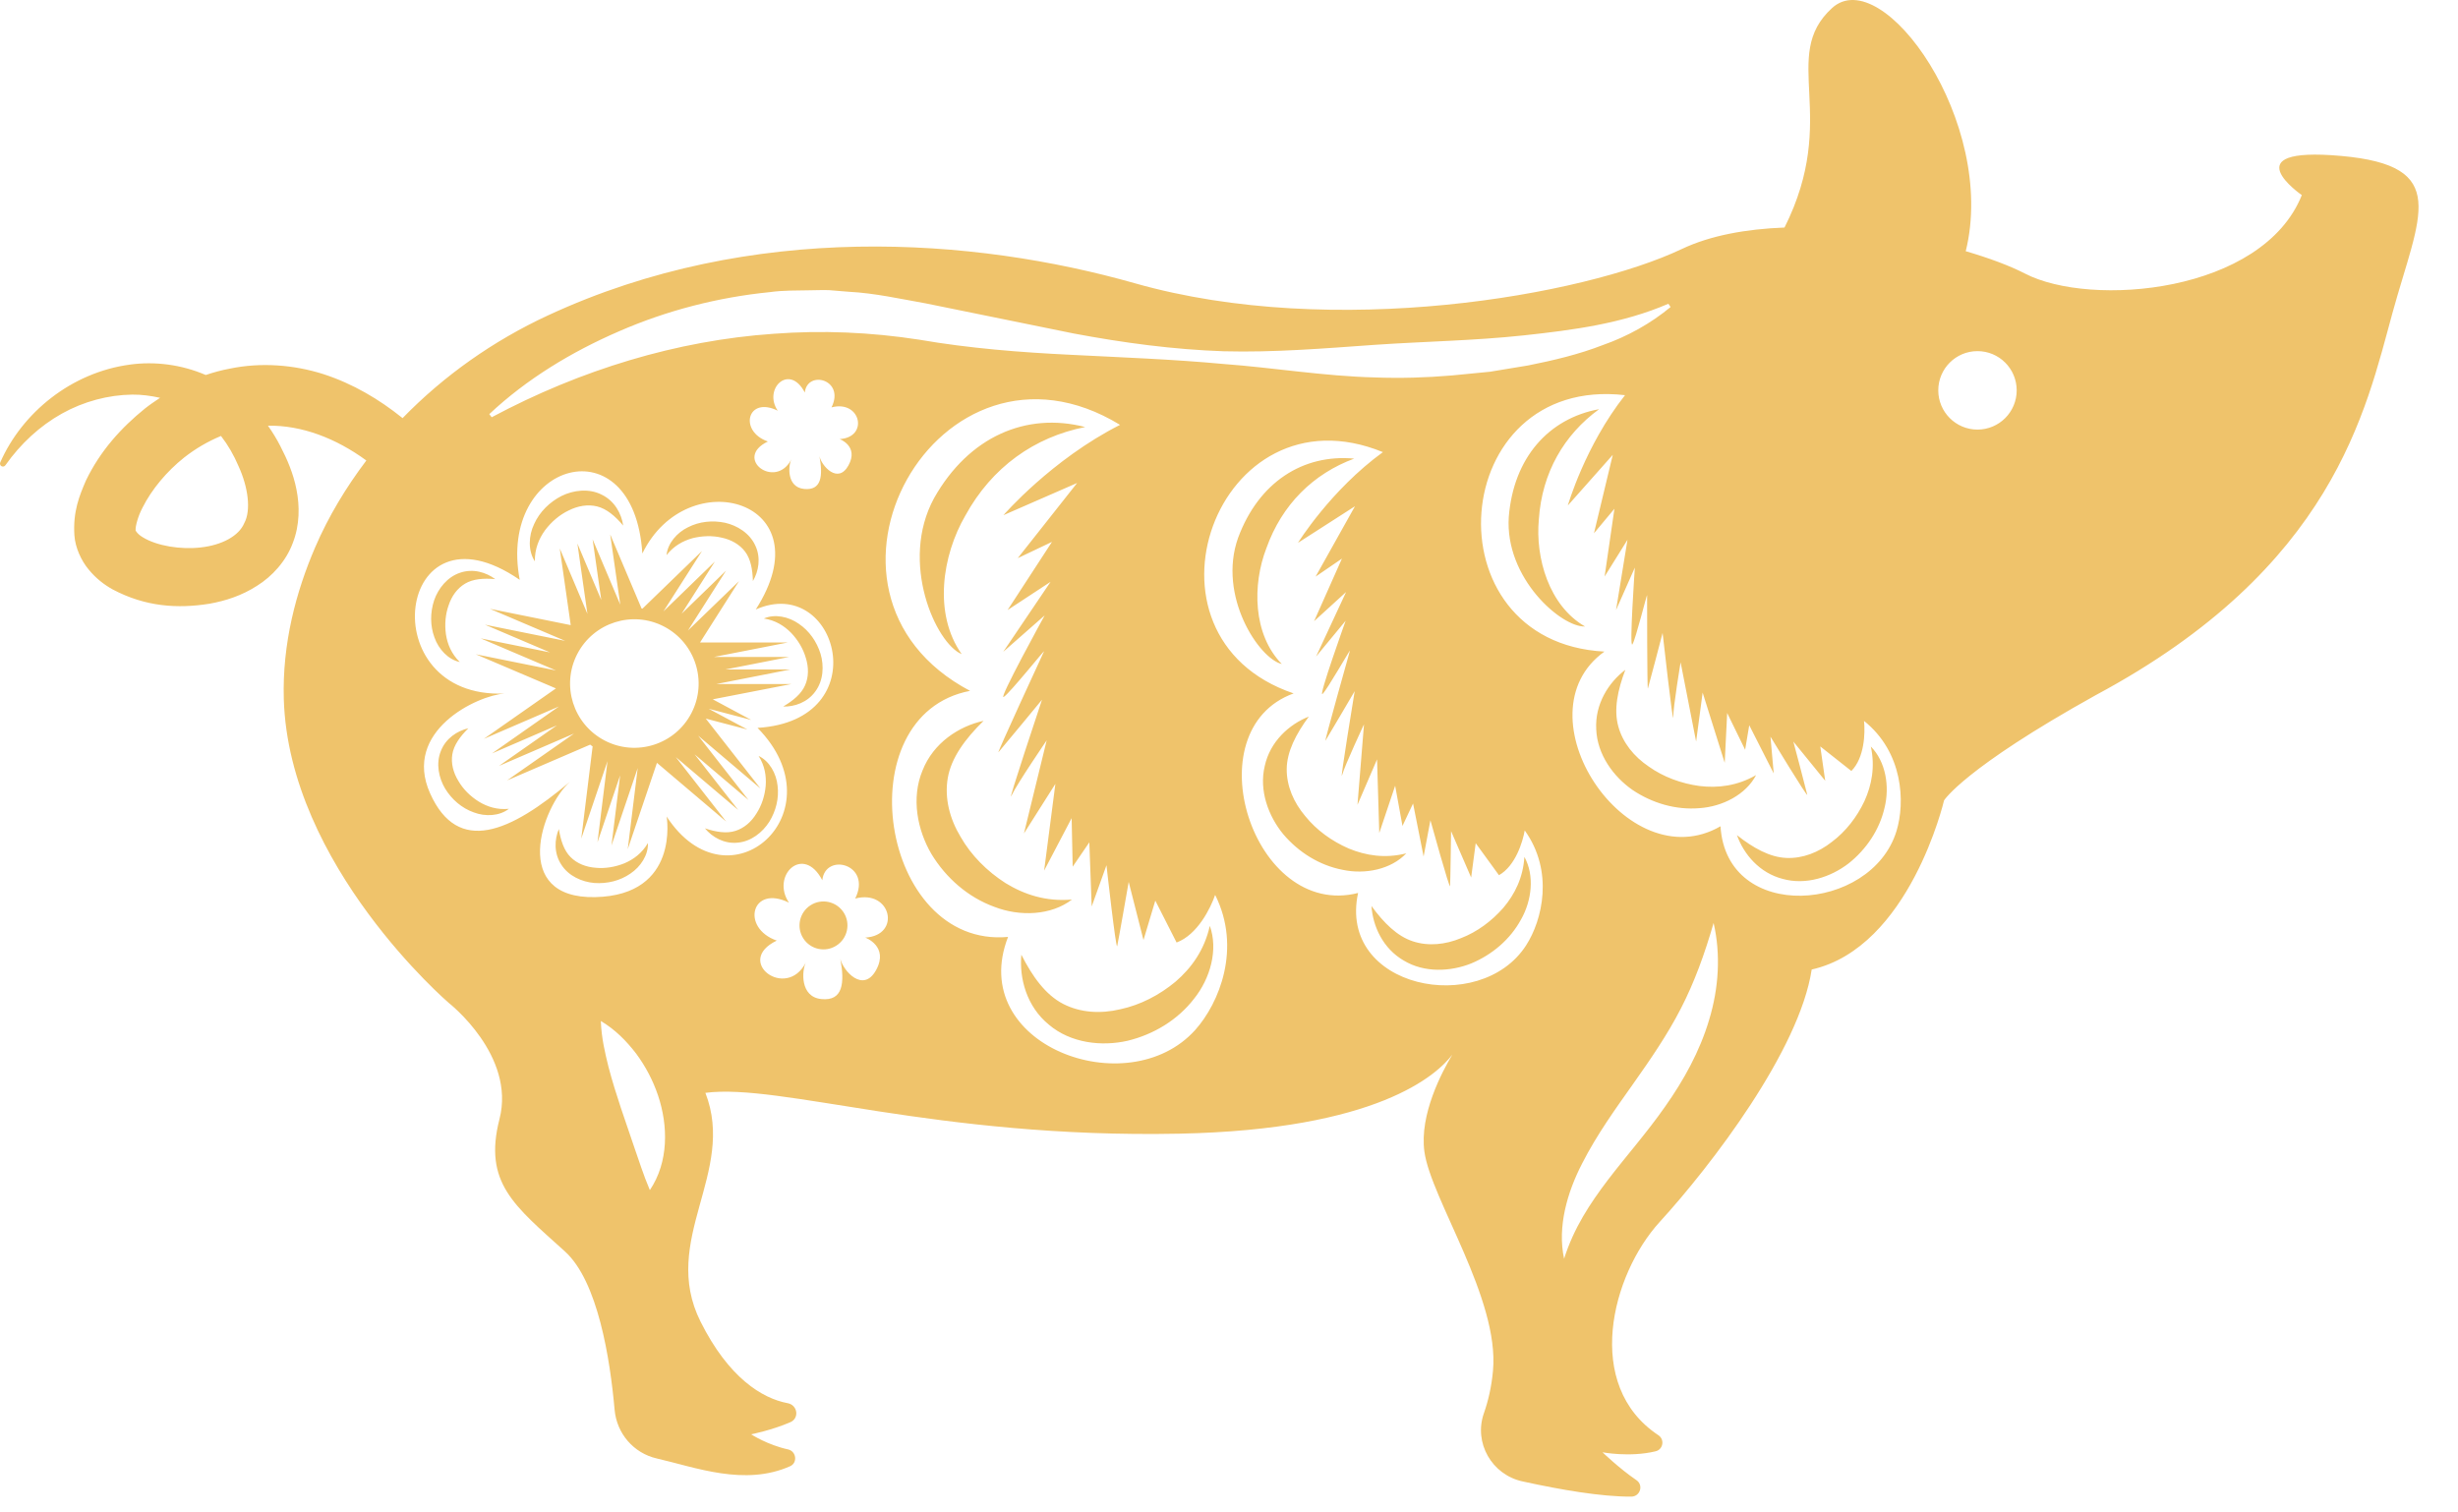 <svg width="52" height="32" viewBox="0 0 52 32" fill="none" xmlns="http://www.w3.org/2000/svg">
<path d="M14.297 16.018L15.616 17.137L14.695 15.96L15.835 16.927L14.769 15.564L16.088 16.683L14.931 15.204L15.812 15.435L14.991 14.995L15.892 15.232L15.079 14.796L16.746 14.472H15.157L16.718 14.165H15.345L16.693 13.9H15.103L16.664 13.594H14.809L15.634 12.296L14.554 13.34L15.36 12.073L14.42 12.985L15.124 11.88L14.035 12.936L14.851 11.658L13.592 12.877C13.586 12.877 13.579 12.875 13.573 12.875L12.909 11.307L13.122 12.793L12.537 11.411L12.72 12.694L12.215 11.5L12.427 12.987L11.842 11.604L12.074 13.226L10.364 12.881L11.956 13.559L10.26 13.217L11.635 13.803L10.17 13.507L11.762 14.185L10.066 13.843L11.761 14.565L10.237 15.632L11.825 14.947L10.409 15.94L11.78 15.348L10.556 16.205L12.145 15.52L10.727 16.512L12.485 15.755C12.502 15.768 12.519 15.781 12.537 15.793L12.297 17.742L12.852 16.104L12.64 17.821L13.119 16.405L12.936 17.889L13.491 16.25L13.28 17.967L13.898 16.14L15.362 17.382L14.297 16.018ZM12.794 15.669C12.128 15.324 11.867 14.503 12.213 13.836C12.559 13.17 13.379 12.909 14.046 13.255C14.712 13.601 14.973 14.421 14.627 15.088C14.282 15.754 13.461 16.015 12.794 15.669ZM13.707 17.837C13.717 18.088 13.554 18.339 13.335 18.484C13.116 18.636 12.844 18.701 12.575 18.682C12.31 18.66 12.025 18.533 11.873 18.291C11.717 18.052 11.729 17.762 11.823 17.54C11.862 17.784 11.933 17.998 12.073 18.136C12.21 18.273 12.4 18.345 12.602 18.36C12.805 18.38 13.017 18.343 13.211 18.265C13.405 18.182 13.583 18.05 13.707 17.837ZM16.274 17.388C16.131 17.613 15.887 17.806 15.602 17.829C15.317 17.857 15.066 17.711 14.913 17.526C15.148 17.604 15.37 17.64 15.557 17.58C15.742 17.522 15.895 17.388 16.001 17.215C16.112 17.045 16.179 16.84 16.198 16.632C16.215 16.422 16.181 16.203 16.049 15.994C16.276 16.101 16.423 16.362 16.45 16.624C16.483 16.888 16.416 17.158 16.274 17.388ZM20.422 10.909C19.933 11.75 19.741 12.985 20.345 13.84C19.801 13.617 19.02 11.897 19.762 10.537C20.496 9.237 21.711 8.714 22.957 9.035C21.888 9.247 20.987 9.878 20.422 10.909ZM17.848 19.306C17.999 19.541 17.931 19.855 17.695 20.006C17.46 20.158 17.146 20.09 16.994 19.854C16.843 19.618 16.912 19.305 17.147 19.153C17.383 19.002 17.696 19.07 17.848 19.306ZM21.034 19.186C20.48 18.984 20.015 18.579 19.705 18.069C19.407 17.561 19.273 16.887 19.516 16.302C19.748 15.714 20.287 15.366 20.808 15.251C20.417 15.634 20.122 16.036 20.05 16.464C19.979 16.886 20.09 17.322 20.322 17.706C20.545 18.097 20.881 18.433 21.272 18.684C21.668 18.927 22.133 19.081 22.678 19.032C22.238 19.37 21.576 19.397 21.034 19.186ZM16.739 13.392C16.592 13.242 16.404 13.123 16.16 13.086C16.39 12.985 16.683 13.046 16.898 13.197C17.119 13.346 17.279 13.575 17.359 13.833C17.435 14.088 17.42 14.399 17.249 14.629C17.083 14.861 16.808 14.955 16.568 14.949C16.781 14.823 16.954 14.679 17.032 14.499C17.11 14.322 17.109 14.118 17.049 13.925C16.994 13.729 16.883 13.544 16.739 13.392ZM14.101 11.745C14.125 11.495 14.321 11.268 14.558 11.154C14.796 11.033 15.073 11.005 15.337 11.06C15.597 11.118 15.861 11.282 15.979 11.543C16.101 11.801 16.05 12.086 15.928 12.294C15.921 12.047 15.88 11.825 15.761 11.669C15.643 11.515 15.465 11.417 15.266 11.375C15.069 11.329 14.854 11.336 14.65 11.387C14.448 11.444 14.253 11.55 14.101 11.745ZM10.765 17.113C10.567 17.267 10.268 17.282 10.022 17.188C9.771 17.099 9.559 16.917 9.418 16.687C9.281 16.458 9.219 16.154 9.327 15.889C9.43 15.622 9.673 15.463 9.908 15.409C9.732 15.584 9.6 15.766 9.569 15.96C9.538 16.152 9.59 16.348 9.696 16.521C9.797 16.697 9.951 16.849 10.129 16.96C10.308 17.069 10.518 17.137 10.765 17.113ZM11.315 11.876C11.169 11.654 11.18 11.337 11.3 11.087C11.416 10.83 11.626 10.623 11.88 10.493C12.133 10.369 12.46 10.329 12.729 10.466C13.002 10.598 13.148 10.867 13.184 11.12C13.015 10.919 12.834 10.765 12.633 10.715C12.434 10.666 12.223 10.703 12.031 10.8C11.837 10.892 11.664 11.041 11.531 11.218C11.401 11.398 11.311 11.614 11.315 11.876ZM9.491 12.807C9.422 12.999 9.405 13.213 9.434 13.421C9.466 13.629 9.55 13.834 9.727 14.007C9.481 13.955 9.278 13.735 9.191 13.487C9.098 13.237 9.1 12.958 9.184 12.702C9.271 12.45 9.464 12.206 9.736 12.117C10.007 12.025 10.284 12.108 10.477 12.253C10.23 12.231 10.006 12.248 9.838 12.349C9.671 12.449 9.554 12.614 9.491 12.807ZM25.594 19.589C25.775 20.089 25.607 20.7 25.259 21.133C24.914 21.579 24.41 21.885 23.856 22.02C23.306 22.145 22.653 22.072 22.191 21.681C21.722 21.299 21.561 20.706 21.607 20.199C21.843 20.666 22.123 21.051 22.493 21.241C22.857 21.428 23.286 21.453 23.703 21.353C24.124 21.263 24.528 21.054 24.869 20.77C25.206 20.48 25.48 20.1 25.594 19.589ZM35.95 17.099C35.455 17.14 34.956 16.995 34.539 16.715C34.131 16.432 33.79 15.963 33.769 15.431C33.739 14.899 34.028 14.442 34.385 14.171C34.221 14.602 34.138 15.012 34.235 15.366C34.329 15.714 34.568 16.008 34.881 16.219C35.19 16.439 35.566 16.577 35.953 16.63C36.342 16.677 36.752 16.629 37.151 16.399C36.935 16.813 36.438 17.067 35.95 17.099ZM39.578 15.794C39.893 16.112 39.981 16.638 39.868 17.092C39.762 17.555 39.485 17.968 39.109 18.267C38.733 18.557 38.208 18.732 37.716 18.596C37.223 18.47 36.89 18.074 36.746 17.67C37.092 17.943 37.442 18.138 37.792 18.152C38.136 18.167 38.473 18.035 38.757 17.81C39.047 17.593 39.282 17.29 39.442 16.952C39.597 16.612 39.672 16.225 39.578 15.794ZM32.249 18.13C32.466 18.521 32.408 19.052 32.176 19.458C31.949 19.875 31.57 20.197 31.127 20.383C30.686 20.56 30.133 20.586 29.697 20.323C29.256 20.068 29.043 19.597 29.014 19.169C29.273 19.525 29.557 19.808 29.89 19.916C30.217 20.024 30.577 19.987 30.911 19.848C31.249 19.717 31.557 19.489 31.803 19.208C32.045 18.922 32.222 18.57 32.249 18.13ZM49.526 3.299C47.192 3.091 48.696 4.128 48.696 4.128C47.867 6.202 44.237 6.513 42.837 5.787C42.525 5.626 42.09 5.462 41.586 5.315C42.259 2.598 39.825 -0.803 38.758 0.17C37.638 1.191 38.93 2.467 37.752 4.814C36.949 4.845 36.188 4.979 35.578 5.269C33.504 6.254 28.215 7.187 24.015 5.995C20.596 5.024 15.906 4.672 11.595 6.672C10.438 7.208 9.391 7.947 8.516 8.847C8.512 8.844 8.509 8.84 8.505 8.837C8.024 8.451 7.469 8.119 6.843 7.916C6.218 7.717 5.519 7.662 4.859 7.8C4.686 7.832 4.518 7.878 4.353 7.934C3.839 7.713 3.276 7.641 2.748 7.714C1.507 7.881 0.468 8.732 0.005 9.784C-0.006 9.811 0.002 9.844 0.027 9.861C0.056 9.88 0.094 9.873 0.114 9.844C0.435 9.389 0.843 9.012 1.307 8.752C1.772 8.492 2.291 8.356 2.796 8.349C2.997 8.347 3.194 8.374 3.386 8.417C3.279 8.489 3.172 8.56 3.072 8.639C2.562 9.051 2.121 9.539 1.819 10.165C1.68 10.486 1.541 10.825 1.574 11.326C1.591 11.589 1.723 11.868 1.876 12.05C2.031 12.24 2.208 12.373 2.38 12.469C3.075 12.838 3.753 12.882 4.434 12.773C4.774 12.712 5.117 12.601 5.438 12.394C5.758 12.194 6.053 11.873 6.195 11.486C6.344 11.102 6.34 10.702 6.273 10.362C6.206 10.018 6.077 9.721 5.93 9.437C5.854 9.288 5.766 9.145 5.669 9.007C6.379 8.994 7.107 9.272 7.75 9.743C7.322 10.31 6.951 10.921 6.666 11.583C6.262 12.522 5.97 13.616 6.004 14.791C6.108 18.317 9.496 21.221 9.496 21.221C9.496 21.221 10.913 22.327 10.567 23.676C10.222 25.024 10.879 25.508 11.95 26.476C12.65 27.108 12.907 28.757 13.002 29.825C13.046 30.328 13.403 30.746 13.896 30.858C14.718 31.047 15.753 31.449 16.715 31.022C16.879 30.949 16.847 30.705 16.671 30.666C16.237 30.572 15.891 30.347 15.891 30.347C15.891 30.347 16.333 30.259 16.721 30.09C16.916 30.004 16.873 29.727 16.664 29.688C16.122 29.587 15.414 29.15 14.82 27.962C13.956 26.233 15.58 24.816 14.923 23.122C16.513 22.915 19.797 24.09 24.948 23.986C29.137 23.902 30.399 22.743 30.725 22.313C30.509 22.672 30.025 23.582 30.134 24.367C30.272 25.369 31.724 27.478 31.585 28.999C31.554 29.344 31.483 29.643 31.393 29.899C31.172 30.526 31.56 31.202 32.209 31.343L32.242 31.35C33.01 31.518 33.878 31.669 34.511 31.665C34.698 31.664 34.774 31.423 34.62 31.317C34.26 31.072 33.902 30.727 33.902 30.727C33.902 30.727 34.477 30.838 35.025 30.706C35.185 30.667 35.221 30.457 35.084 30.366C33.493 29.312 34.089 26.973 35.112 25.853C36.201 24.661 38.067 22.224 38.327 20.513C40.401 20.046 41.127 16.935 41.127 16.935C41.127 16.935 41.541 16.261 44.341 14.705C49.371 12.009 50.045 8.69 50.615 6.616C51.186 4.542 51.859 3.506 49.526 3.299ZM5.168 11.067C5.054 11.342 4.691 11.533 4.251 11.582C3.825 11.633 3.319 11.55 3.025 11.37C2.951 11.328 2.906 11.279 2.885 11.25C2.864 11.214 2.866 11.226 2.869 11.206C2.864 11.142 2.916 10.927 3.014 10.743C3.208 10.355 3.528 9.973 3.895 9.681C4.135 9.492 4.399 9.339 4.675 9.224C4.824 9.416 4.948 9.631 5.045 9.86C5.25 10.305 5.315 10.798 5.168 11.067ZM13.097 7.009C14.104 6.57 15.187 6.29 16.292 6.18C16.567 6.141 16.846 6.148 17.124 6.142C17.262 6.141 17.401 6.134 17.54 6.139L17.956 6.173C18.507 6.201 19.062 6.327 19.591 6.42L22.715 7.056C23.764 7.253 24.823 7.396 25.89 7.432C26.956 7.46 28.024 7.371 29.081 7.296C30.136 7.224 31.192 7.208 32.235 7.096C33.277 6.983 34.316 6.849 35.295 6.427L35.342 6.496C34.923 6.844 34.427 7.119 33.911 7.3C33.396 7.5 32.863 7.625 32.328 7.732L31.522 7.865L30.712 7.944C30.172 7.99 29.631 8.006 29.091 7.986C28.01 7.959 26.941 7.779 25.873 7.7C24.806 7.601 23.736 7.562 22.661 7.507C21.587 7.455 20.511 7.371 19.447 7.187C18.41 7.027 17.393 6.985 16.365 7.062C14.317 7.204 12.285 7.823 10.402 8.828L10.351 8.762C11.145 8.017 12.091 7.445 13.097 7.009ZM17.95 9.846C17.727 10.253 17.379 9.856 17.336 9.652C17.412 10.07 17.381 10.382 17.011 10.345C16.64 10.308 16.675 9.856 16.741 9.72C16.405 10.371 15.504 9.695 16.245 9.341C15.621 9.125 15.809 8.371 16.453 8.689C16.139 8.226 16.7 7.678 17.026 8.305C17.078 7.82 17.884 8.029 17.591 8.619C18.213 8.456 18.384 9.254 17.763 9.29C17.763 9.29 18.173 9.439 17.95 9.846ZM13.748 25.18C13.607 24.848 13.518 24.555 13.418 24.273L13.135 23.441C13.043 23.163 12.953 22.878 12.874 22.577C12.799 22.274 12.724 21.963 12.711 21.602C13.02 21.786 13.254 22.027 13.458 22.292C13.656 22.56 13.814 22.858 13.922 23.18C14.135 23.816 14.15 24.582 13.748 25.18ZM14.103 17.276C14.103 17.276 14.392 18.942 12.592 18.981C10.793 19.019 11.456 17.077 12.058 16.54C10.798 17.606 9.69 18.103 9.099 16.786C8.508 15.468 10.093 14.713 10.679 14.673C7.843 14.8 8.372 10.464 10.995 12.268C10.518 9.756 13.413 8.931 13.589 11.711C14.541 9.758 17.468 10.587 15.989 12.895C17.719 12.133 18.573 15.245 16.026 15.4C17.774 17.177 15.423 19.295 14.103 17.276ZM18.305 19.837C18.305 19.837 18.809 20.021 18.535 20.523C18.261 21.024 17.831 20.535 17.778 20.284C17.872 20.8 17.834 21.184 17.377 21.138C16.921 21.093 16.964 20.536 17.046 20.368C16.632 21.17 15.521 20.337 16.433 19.901C15.666 19.634 15.896 18.706 16.691 19.098C16.303 18.526 16.995 17.852 17.396 18.624C17.46 18.027 18.453 18.285 18.092 19.011C18.858 18.81 19.07 19.793 18.305 19.837ZM25.285 21.792C23.856 23.381 20.436 22.106 21.326 19.823C18.617 20.07 17.868 15.124 20.522 14.617C16.579 12.534 19.851 6.645 23.695 8.989C22.248 9.721 21.228 10.9 21.228 10.9L22.787 10.219L21.531 11.809L22.255 11.465L21.316 12.907L22.225 12.31L21.224 13.791L22.1 13.021C22.1 13.021 21.108 14.823 21.234 14.746C21.36 14.669 22.113 13.727 22.086 13.783C22.06 13.839 21.078 15.963 21.123 15.915C21.167 15.868 22.044 14.804 22.044 14.804C22.044 14.804 21.286 17.076 21.398 16.834C21.51 16.592 22.143 15.664 22.143 15.664L21.662 17.634L22.327 16.585L22.089 18.42L22.671 17.31L22.693 18.337L23.045 17.822L23.095 19.179L23.408 18.306C23.408 18.306 23.61 20.118 23.635 20.016C23.659 19.914 23.878 18.659 23.878 18.659L24.191 19.889L24.441 19.055L24.891 19.941C25.333 19.778 25.612 19.212 25.707 18.934C26.271 20.061 25.793 21.225 25.285 21.792ZM32.285 20.002C31.309 21.515 28.295 20.91 28.731 18.893C26.51 19.46 25.228 15.447 27.367 14.671C23.81 13.464 25.745 8.13 29.256 9.566C28.15 10.369 27.459 11.485 27.459 11.485L28.665 10.711L27.832 12.2L28.389 11.819L27.8 13.143L28.477 12.526L27.842 13.891L28.468 13.133C28.468 13.133 27.883 14.764 27.978 14.683C28.072 14.602 28.572 13.719 28.558 13.769C28.544 13.819 28.01 15.716 28.041 15.67C28.072 15.625 28.659 14.623 28.659 14.623C28.659 14.623 28.332 16.614 28.393 16.398C28.454 16.182 28.856 15.325 28.856 15.325L28.718 17.028L29.132 16.067L29.179 17.625L29.515 16.624L29.67 17.475L29.894 17L30.117 18.122L30.261 17.354C30.261 17.354 30.67 18.834 30.677 18.746C30.684 18.658 30.698 17.585 30.698 17.585L31.123 18.566L31.219 17.84L31.711 18.517C32.058 18.322 32.214 17.814 32.256 17.57C32.875 18.431 32.633 19.463 32.285 20.002ZM36.158 21.575C35.959 22.247 35.615 22.863 35.226 23.413C34.839 23.967 34.404 24.456 34.02 24.959C33.636 25.465 33.296 25.979 33.089 26.632C32.943 25.956 33.157 25.224 33.47 24.618C33.784 24.002 34.177 23.46 34.548 22.935C34.92 22.408 35.274 21.894 35.56 21.337C35.847 20.78 36.062 20.185 36.252 19.528C36.406 20.191 36.361 20.907 36.158 21.575ZM40.12 17.587C39.59 19.307 36.525 19.541 36.398 17.482C34.415 18.629 32.093 15.113 33.942 13.786C30.192 13.588 30.61 7.929 34.378 8.361C33.531 9.433 33.168 10.695 33.168 10.695L34.119 9.623L33.721 11.283L34.154 10.764L33.946 12.198L34.43 11.421L34.188 12.907L34.586 12.008C34.586 12.008 34.465 13.737 34.534 13.633C34.603 13.529 34.845 12.544 34.845 12.596C34.845 12.648 34.845 14.618 34.862 14.566C34.88 14.514 35.173 13.391 35.173 13.391C35.173 13.391 35.398 15.396 35.398 15.171C35.398 14.947 35.554 14.013 35.554 14.013L35.882 15.69L36.02 14.653L36.487 16.139L36.539 15.085L36.919 15.863L37.006 15.344L37.524 16.364L37.455 15.586C37.455 15.586 38.25 16.899 38.233 16.813C38.215 16.727 37.939 15.69 37.939 15.69L38.613 16.519L38.509 15.793L39.166 16.312C39.447 16.031 39.46 15.499 39.434 15.253C40.263 15.915 40.309 16.974 40.12 17.587ZM41.834 9.089C41.376 9.089 41.005 8.717 41.005 8.259C41.005 7.801 41.376 7.429 41.834 7.429C42.293 7.429 42.664 7.801 42.664 8.259C42.664 8.717 42.293 9.089 41.834 9.089ZM33.532 13.255C33.038 13.277 31.832 12.238 31.919 10.936C32.02 9.682 32.764 8.853 33.83 8.657C33.088 9.198 32.622 9.999 32.555 10.987C32.478 11.803 32.769 12.815 33.532 13.255ZM26.79 11.601C26.495 12.365 26.5 13.418 27.117 14.049C26.634 13.935 25.756 12.609 26.192 11.38C26.629 10.199 27.569 9.603 28.648 9.703C27.787 10.023 27.122 10.668 26.79 11.601ZM29.75 18.055C29.429 18.395 28.881 18.506 28.403 18.403C27.915 18.309 27.474 18.034 27.149 17.651C26.833 17.268 26.632 16.725 26.756 16.207C26.87 15.687 27.273 15.325 27.689 15.161C27.416 15.531 27.224 15.905 27.221 16.27C27.218 16.631 27.368 16.978 27.613 17.267C27.85 17.562 28.175 17.797 28.534 17.953C28.895 18.102 29.303 18.168 29.75 18.055Z" fill="#EFC36B"/>
</svg>
